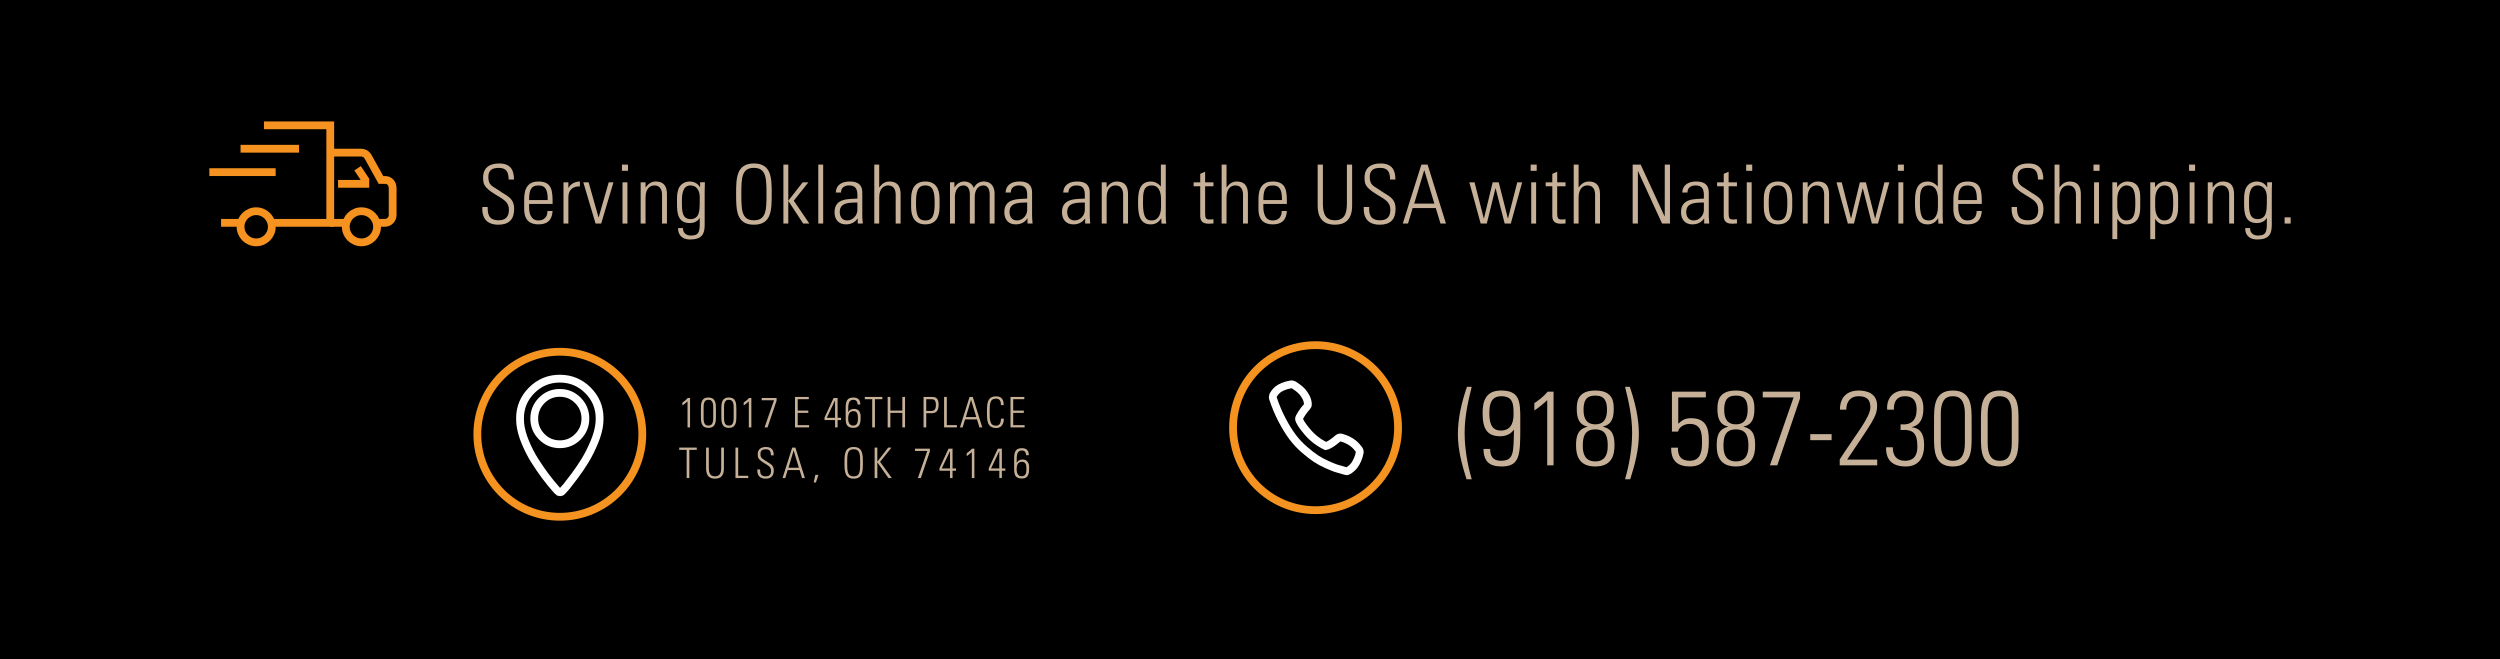 <?xml version="1.0" encoding="utf-8"?>
<!-- Generator: Adobe Illustrator 22.1.0, SVG Export Plug-In . SVG Version: 6.00 Build 0)  -->
<!DOCTYPE svg PUBLIC "-//W3C//DTD SVG 1.1//EN" "http://www.w3.org/Graphics/SVG/1.1/DTD/svg11.dtd">
<svg version="1.1" xmlns="http://www.w3.org/2000/svg" xmlns:xlink="http://www.w3.org/1999/xlink" x="0px" y="0px"
	 viewBox="0 0 641 169" style="enable-background:new 0 0 641 169;" xml:space="preserve">
<style type="text/css">
	.st0{fill-rule:evenodd;clip-rule:evenodd;}
	.st1{fill:#C6B198;}
	.st2{fill-rule:evenodd;clip-rule:evenodd;fill:none;stroke:#F59320;stroke-width:2;stroke-miterlimit:10;}
	.st3{fill:none;stroke:#FFFFFF;stroke-width:2;stroke-miterlimit:10;}
	.st4{fill:none;stroke:#F69220;stroke-width:2;stroke-miterlimit:10;}
</style>
<g id="Layer_2">
	<rect class="st0" width="641" height="169"/>
</g>
<g id="Layer_1">
	<g>
		<path class="st1" d="M377.348,99.182c-0.975,3.847-1.815,7.773-1.815,11.755c0,4.036,0.704,8.071,1.815,11.944
			h-1.327c-1.191-3.737-2.221-7.584-2.221-11.538c0-4.171,0.975-8.233,2.329-12.161H377.348z"/>
		<path class="st1" d="M380.136,105.926c0-3.304,0.947-5.796,4.739-5.796c4.767,0,4.93,2.763,4.93,7.312v2.329
			c0,6.88-0.108,9.832-4.794,9.832c-3.169,0-4.577-1.3-4.659-4.496h1.733c-0.026,1.869,0.731,3.033,2.709,3.033
			c3.439,0,3.25-2.085,3.386-7.936h-0.055c-0.812,1.165-2.112,1.652-3.467,1.652
			C381.3,111.857,380.136,109.935,380.136,105.926z M388.071,106.143c0-2.356-0.027-4.55-3.142-4.55
			c-2.682,0-3.061,2.166-3.061,4.333c0,2.086,0.324,4.469,2.952,4.469
			C387.963,110.394,388.071,107.389,388.071,106.143z"/>
		<path class="st1" d="M393.402,103.38c1.246-0.866,2.465-1.787,3.413-2.952h1.517v18.878h-1.625v-16.711
			c-1.029,0.975-2.112,1.869-3.305,2.654V103.38z"/>
		<path class="st1" d="M410.977,109.42c2.573,0.568,2.979,2.465,2.979,4.767c0,2.465-0.65,5.417-4.93,5.417
			s-4.93-2.952-4.93-5.417c0-2.302,0.406-4.198,2.979-4.767l-0.054-0.055c-2.303-0.487-2.735-2.383-2.735-4.522
			c0-1.733,0.135-4.713,4.739-4.713s4.74,2.979,4.74,4.713c0,2.14-0.434,4.035-2.79,4.522V109.42z
			 M412.223,114.403c0-2.031-0.217-4.307-3.196-4.307s-3.196,2.275-3.196,4.307c0,2.194,0.759,3.9,3.196,3.9
			S412.223,116.598,412.223,114.403z M412.033,105.086c0-2.221-0.597-3.656-3.007-3.656s-3.006,1.435-3.006,3.656
			c0,2.167,0.731,3.711,3.006,3.711S412.033,107.253,412.033,105.086z"/>
		<path class="st1" d="M417.88,99.182c1.355,3.928,2.329,7.99,2.329,12.161c0,3.954-1.029,7.801-2.221,11.538h-1.327
			c1.11-3.873,1.815-7.908,1.815-11.944c0-3.981-0.84-7.908-1.815-11.755H417.88z"/>
		<path class="st1" d="M438.135,113.401c0,3.142-0.785,6.202-4.848,6.202c-3.223,0-4.875-1.517-4.794-4.821h1.733
			c-0.055,2.14,0.785,3.358,3.033,3.358c2.844,0,3.142-2.491,3.142-4.739c0-2.356-0.19-4.713-3.195-4.713
			c-1.219,0-2.682,0.677-2.952,1.978h-1.571v-10.238h8.694v1.463h-7.069v6.744c1.084-1.003,1.842-1.409,3.331-1.409
			C438.271,107.226,438.135,111.126,438.135,113.401z"/>
		<path class="st1" d="M447.042,109.42c2.573,0.568,2.979,2.465,2.979,4.767c0,2.465-0.65,5.417-4.93,5.417
			s-4.93-2.952-4.93-5.417c0-2.302,0.406-4.198,2.979-4.767l-0.054-0.055c-2.303-0.487-2.735-2.383-2.735-4.522
			c0-1.733,0.135-4.713,4.739-4.713s4.74,2.979,4.74,4.713c0,2.14-0.434,4.035-2.79,4.522V109.42z
			 M448.288,114.403c0-2.031-0.217-4.307-3.196-4.307s-3.196,2.275-3.196,4.307c0,2.194,0.759,3.9,3.196,3.9
			S448.288,116.598,448.288,114.403z M448.099,105.086c0-2.221-0.597-3.656-3.007-3.656s-3.006,1.435-3.006,3.656
			c0,2.167,0.731,3.711,3.006,3.711S448.099,107.253,448.099,105.086z"/>
		<path class="st1" d="M451.968,100.428h9.56v1.733l-5.823,17.145h-1.897l6.067-17.415h-7.908V100.428z"/>
		<path class="st1" d="M464.151,112.859v-1.544h5.471v1.544H464.151z"/>
		<path class="st1" d="M481.32,119.306h-9.614v-1.517c4.197-6.5,7.854-10.834,7.854-13.352s-1.599-2.844-3.088-2.844
			c-2.059,0-3.088,1.489-3.088,3.439h-1.625c0-3.765,2.519-4.902,4.713-4.902c2.193,0,4.821,0.704,4.821,3.928
			c0,2.762-1.382,4.306-7.692,13.785h7.719V119.306z"/>
		<path class="st1" d="M487.304,108.797c2.789,0.244,4.116-1.029,4.116-3.846c0-2.059-0.84-3.358-2.979-3.358
			c-2.166,0-2.925,1.489-2.844,3.439h-1.733c-0.19-2.79,1.409-4.902,4.361-4.902c3.168,0,4.929,1.246,4.929,4.604
			c0,2.193-0.568,4.198-2.952,4.767v0.055c2.627,0.271,3.142,2.383,3.142,4.604c0,3.467-1.625,5.444-4.712,5.444
			c-3.277,0-5.146-1.544-5.038-4.93h1.733c-0.054,2.059,0.921,3.467,3.061,3.467c2.519,0,3.223-1.598,3.223-3.602
			c0-3.25-0.866-4.551-4.306-4.279V108.797z"/>
		<path class="st1" d="M505.527,107.822v4.09c0,3.548,0,7.691-4.821,7.691s-4.821-4.144-4.821-7.691v-4.09
			c0-3.549,0-7.692,4.821-7.692S505.527,104.273,505.527,107.822z M497.618,113.564c0,4.253,1.869,4.577,3.088,4.577
			s3.088-0.324,3.088-4.577v-7.394c0-4.252-1.869-4.577-3.088-4.577s-3.088,0.325-3.088,4.577V113.564z"/>
		<path class="st1" d="M517.549,107.822v4.09c0,3.548,0,7.691-4.821,7.691c-4.821,0-4.821-4.144-4.821-7.691v-4.09
			c0-3.549,0-7.692,4.821-7.692C517.549,100.13,517.549,104.273,517.549,107.822z M509.64,113.564
			c0,4.253,1.869,4.577,3.088,4.577c1.219,0,3.088-0.324,3.088-4.577v-7.394c0-4.252-1.869-4.577-3.088-4.577
			c-1.219,0-3.088,0.325-3.088,4.577V113.564z"/>
	</g>
	<g>
		<path class="st1" d="M130.422,46.036c-0.042-1.863-0.502-2.993-2.554-2.993c-1.633,0-2.659,0.565-2.659,2.345
			c0,2.239,1.13,2.303,2.847,3.538c1.863,1.34,3.768,1.737,3.768,4.668c0,2.701-1.381,4.019-4.019,4.019
			c-2.952,0-4.271-1.591-4.145-4.543h1.382c0,1.675,0.126,3.412,2.826,3.412c1.759,0,2.617-0.941,2.617-2.68
			c0-2.051-1.361-2.638-3.538-3.978c-2.931-1.8-3.057-2.7-3.078-4.208c-0.021-2.616,1.633-3.705,4.103-3.705
			c3.141,0,3.811,1.947,3.811,4.124H130.422z"/>
		<path class="st1" d="M135.658,52.295v0.816c0,1.466,0.398,3.412,2.387,3.412c1.57,0,2.345-1.005,2.324-2.428h1.319
			c-0.146,2.554-1.528,3.433-3.643,3.433c-1.821,0-3.643-0.732-3.643-3.936v-2.596c0-3.057,1.277-4.459,3.643-4.459
			c3.643,0,3.643,2.616,3.643,5.757H135.658z M140.432,51.291c0-2.345-0.377-3.747-2.387-3.747
			s-2.387,1.402-2.387,3.747H140.432z"/>
		<path class="st1" d="M145.731,48.171h0.042c0.523-1.005,1.633-1.633,2.91-1.633v1.276
			c-1.78-0.146-2.952,0.922-2.952,2.701v6.804h-1.256V46.748h1.256V48.171z"/>
		<path class="st1" d="M153.457,55.729h0.042l2.575-8.981h1.214l-3.141,10.572h-1.444l-3.14-10.572h1.361L153.457,55.729
			z"/>
		<path class="st1" d="M159.467,43.795v-1.591h1.549v1.591H159.467z M159.614,57.32V46.748h1.256v10.572H159.614z"/>
		<path class="st1" d="M165.519,57.32h-1.256V46.748h1.256v1.298h0.042c0.607-0.879,1.423-1.507,2.554-1.507
			c2.617,0,2.889,1.946,2.889,3.328v7.453h-1.256v-7.39c0-1.235-0.482-2.387-1.947-2.387
			c-1.13,0-2.282,0.774-2.282,3.14V57.32z"/>
		<path class="st1" d="M179.505,46.727h1.235c-0.042,1.005-0.063,1.528-0.063,2.072v8.898
			c0,2.323-0.711,3.705-3.726,3.705c-2.638,0-3.161-1.863-3.078-2.931h1.256c-0.084,1.214,0.816,1.926,1.989,1.926
			c2.449,0,2.303-1.318,2.303-4.479h-0.042c-0.544,0.9-1.549,1.276-2.554,1.276c-3.035,0-3.245-2.616-3.245-4.961
			c0-2.45,0.021-2.471,0.314-3.602c0.104-0.44,0.837-2.093,2.973-2.093c1.068,0,2.135,0.544,2.596,1.486
			l0.042,0.042V46.727z M174.836,51.792c0,2.198,0,4.396,2.282,4.396c1.046,0,1.716-0.69,1.905-1.193
			c0.314-0.816,0.398-1.298,0.398-4.396c0-2.22-1.193-3.057-2.366-3.057
			C174.878,47.544,174.836,50.223,174.836,51.792z"/>
		<path class="st1" d="M193.304,41.912c4.522,0,4.564,3.769,4.564,7.851s-0.042,7.851-4.564,7.851s-4.564-3.769-4.564-7.851
			S188.782,41.912,193.304,41.912z M193.304,56.482c3.182,0,3.224-2.7,3.224-6.72s-0.042-6.72-3.224-6.72
			s-3.224,2.7-3.224,6.72S190.122,56.482,193.304,56.482z"/>
		<path class="st1" d="M200.864,42.205h1.256v9.212h0.042l3.643-4.669h1.465l-3.748,4.711l3.998,5.861h-1.591
			l-3.769-5.757h-0.042v5.757h-1.256V42.205z"/>
		<path class="st1" d="M209.806,57.32V42.205h1.256v15.115H209.806z"/>
		<path class="st1" d="M219.918,56.022h-0.042c-0.67,1.005-1.696,1.507-2.994,1.507c-1.884,0-2.91-1.276-2.91-3.119
			c0-3.705,3.727-3.328,5.862-3.496v-0.879c0-1.55-0.46-2.491-2.135-2.491c-1.151,0-2.073,0.565-2.073,1.821
			h-1.34c0.105-2.031,1.675-2.826,3.517-2.826c1.068,0,3.287,0.104,3.287,2.805v5.317c0,0.754,0,1.424,0.126,2.659
			h-1.298V56.022z M219.834,51.919c-1.8,0.062-4.522-0.146-4.522,2.429c0,1.193,0.607,2.177,1.905,2.177
			c1.444,0,2.617-1.298,2.617-2.68V51.919z"/>
		<path class="st1" d="M224.17,57.32V42.205h1.256v5.841h0.042c0.607-0.879,1.423-1.507,2.554-1.507
			c2.617,0,2.889,1.946,2.889,3.328v7.453h-1.256v-7.39c0-1.235-0.481-2.387-1.947-2.387
			c-1.13,0-2.282,0.774-2.282,3.14v6.637H224.17z"/>
		<path class="st1" d="M233.614,53.174v-2.281c0-2.743,1.172-4.354,3.643-4.354s3.643,1.611,3.643,4.354v2.281
			c0,2.743-1.173,4.354-3.643,4.354S233.614,55.917,233.614,53.174z M234.87,52.023c0,2.764,0.314,4.501,2.386,4.501
			c2.073,0,2.387-1.737,2.387-4.501c0-2.742-0.314-4.479-2.387-4.479C235.184,47.544,234.87,49.281,234.87,52.023z"
			/>
		<path class="st1" d="M244.837,57.32h-1.256V46.727h1.13v1.318h0.042c0.503-0.858,1.34-1.507,2.513-1.507
			c1.088,0,2.051,0.606,2.407,1.653c0.523-1.047,1.424-1.653,2.596-1.653c1.758,0,2.68,1.214,2.742,2.91v7.871
			h-1.256v-7.558c-0.021-1.047-0.398-2.219-1.633-2.219c-1.591,0-2.198,1.591-2.198,2.973v6.804h-1.256v-7.558
			c-0.021-1.047-0.398-2.219-1.633-2.219c-1.591,0-2.198,1.591-2.198,2.973V57.32z"/>
		<path class="st1" d="M263.452,56.022h-0.042c-0.67,1.005-1.696,1.507-2.994,1.507c-1.884,0-2.91-1.276-2.91-3.119
			c0-3.705,3.727-3.328,5.862-3.496v-0.879c0-1.55-0.46-2.491-2.135-2.491c-1.151,0-2.073,0.565-2.073,1.821
			h-1.34c0.105-2.031,1.675-2.826,3.517-2.826c1.068,0,3.287,0.104,3.287,2.805v5.317c0,0.754,0,1.424,0.126,2.659
			h-1.298V56.022z M263.368,51.919c-1.8,0.062-4.522-0.146-4.522,2.429c0,1.193,0.607,2.177,1.905,2.177
			c1.444,0,2.617-1.298,2.617-2.68V51.919z"/>
		<path class="st1" d="M278.235,56.022h-0.042c-0.67,1.005-1.696,1.507-2.994,1.507c-1.884,0-2.91-1.276-2.91-3.119
			c0-3.705,3.727-3.328,5.862-3.496v-0.879c0-1.55-0.46-2.491-2.135-2.491c-1.151,0-2.073,0.565-2.073,1.821
			h-1.34c0.105-2.031,1.675-2.826,3.517-2.826c1.068,0,3.287,0.104,3.287,2.805v5.317c0,0.754,0,1.424,0.126,2.659
			h-1.298V56.022z M278.151,51.919c-1.8,0.062-4.522-0.146-4.522,2.429c0,1.193,0.607,2.177,1.905,2.177
			c1.444,0,2.617-1.298,2.617-2.68V51.919z"/>
		<path class="st1" d="M283.743,57.32h-1.256V46.748h1.256v1.298h0.042c0.607-0.879,1.423-1.507,2.554-1.507
			c2.617,0,2.889,1.946,2.889,3.328v7.453h-1.256v-7.39c0-1.235-0.481-2.387-1.947-2.387
			c-1.13,0-2.282,0.774-2.282,3.14V57.32z"/>
		<path class="st1" d="M297.75,55.98l-0.042,0.021c-0.649,1.005-1.444,1.528-2.68,1.528
			c-3.056,0-3.224-3.035-3.224-5.506c0-2.03,0-5.484,3.245-5.484c0.963,0,1.905,0.44,2.554,1.256l0.042,0.021
			v-5.61h1.256v13.021c0,1.047,0.063,1.738,0.126,2.094h-1.214L297.75,55.98z M297.688,52.986v-1.884
			c0-0.628,0-3.559-2.366-3.559c-2.261,0-2.261,2.052-2.261,4.521c0,3.936,0.942,4.459,2.303,4.459
			C296.557,56.524,297.688,55.561,297.688,52.986z"/>
		<path class="st1" d="M306.043,47.752v-1.005h1.696v-2.177l1.256-0.545v2.722h2.136v1.005h-2.136v6.783
			c0,1.402,0.146,1.737,1.151,1.737c0.419,0,0.712-0.021,0.984-0.062v1.089c-0.377,0.041-0.796,0.062-1.193,0.062
			c-1.696,0-2.198-0.754-2.198-2.052v-7.558H306.043z"/>
		<path class="st1" d="M313.226,57.32V42.205h1.256v5.841h0.042c0.607-0.879,1.423-1.507,2.554-1.507
			c2.617,0,2.889,1.946,2.889,3.328v7.453h-1.256v-7.39c0-1.235-0.481-2.387-1.947-2.387
			c-1.13,0-2.282,0.774-2.282,3.14v6.637H313.226z"/>
		<path class="st1" d="M323.926,52.295v0.816c0,1.466,0.398,3.412,2.386,3.412c1.57,0,2.345-1.005,2.324-2.428h1.319
			c-0.147,2.554-1.528,3.433-3.643,3.433c-1.821,0-3.643-0.732-3.643-3.936v-2.596c0-3.057,1.277-4.459,3.643-4.459
			c3.643,0,3.643,2.616,3.643,5.757H323.926z M328.699,51.291c0-2.345-0.377-3.747-2.387-3.747
			s-2.386,1.402-2.386,3.747H328.699z"/>
		<path class="st1" d="M339.19,51.709c0,1.968,0,4.772,3.077,4.772c3.078,0,3.078-2.805,3.078-4.772v-9.505h1.34
			v10.488c0,3.894-2.052,4.92-4.418,4.92s-4.417-1.025-4.417-4.92V42.205h1.34V51.709z"/>
		<path class="st1" d="M356.422,46.036c-0.042-1.863-0.502-2.993-2.554-2.993c-1.633,0-2.659,0.565-2.659,2.345
			c0,2.239,1.13,2.303,2.847,3.538c1.863,1.34,3.768,1.737,3.768,4.668c0,2.701-1.381,4.019-4.019,4.019
			c-2.952,0-4.271-1.591-4.145-4.543h1.382c0,1.675,0.126,3.412,2.826,3.412c1.759,0,2.617-0.941,2.617-2.68
			c0-2.051-1.361-2.638-3.538-3.978c-2.931-1.8-3.057-2.7-3.078-4.208c-0.021-2.616,1.633-3.705,4.103-3.705
			c3.141,0,3.811,1.947,3.811,4.124H356.422z"/>
		<path class="st1" d="M366.034,42.205l4.71,15.115h-1.402l-1.214-3.978h-5.925l-1.193,3.978h-1.34l4.773-15.115
			H366.034z M367.772,52.211l-2.575-8.541h-0.042l-2.554,8.541H367.772z"/>
		<path class="st1" d="M376.736,46.748h1.34l2.366,9.253h0.042l2.24-9.253h1.549l2.345,9.253h0.042l2.365-9.253
			h1.256l-2.91,10.572h-1.57l-2.324-9.044h-0.042l-2.219,9.044h-1.57L376.736,46.748z"/>
		<path class="st1" d="M392.461,43.795v-1.591h1.549v1.591H392.461z M392.608,57.32V46.748h1.256v10.572H392.608z"/>
		<path class="st1" d="M396.315,47.752v-1.005h1.696v-2.177l1.256-0.545v2.722h2.136v1.005h-2.136v6.783
			c0,1.402,0.147,1.737,1.152,1.737c0.418,0,0.711-0.021,0.984-0.062v1.089c-0.377,0.041-0.796,0.062-1.193,0.062
			c-1.696,0-2.198-0.754-2.198-2.052v-7.558H396.315z"/>
		<path class="st1" d="M403.497,57.32V42.205h1.256v5.841h0.042c0.607-0.879,1.423-1.507,2.554-1.507
			c2.617,0,2.889,1.946,2.889,3.328v7.453h-1.256v-7.39c0-1.235-0.482-2.387-1.947-2.387
			c-1.13,0-2.282,0.774-2.282,3.14v6.637H403.497z"/>
		<path class="st1" d="M418.614,57.32V42.205h2.052l6.134,13.273l0.042-0.042V42.205h1.34v15.115h-2.031
			l-6.155-13.419l-0.042,0.041v13.378H418.614z"/>
		<path class="st1" d="M436.957,56.022h-0.042c-0.67,1.005-1.696,1.507-2.994,1.507c-1.884,0-2.91-1.276-2.91-3.119
			c0-3.705,3.727-3.328,5.862-3.496v-0.879c0-1.55-0.46-2.491-2.135-2.491c-1.151,0-2.073,0.565-2.073,1.821
			h-1.34c0.105-2.031,1.675-2.826,3.517-2.826c1.068,0,3.287,0.104,3.287,2.805v5.317c0,0.754,0,1.424,0.126,2.659
			h-1.298V56.022z M436.873,51.919c-1.8,0.062-4.522-0.146-4.522,2.429c0,1.193,0.607,2.177,1.905,2.177
			c1.444,0,2.617-1.298,2.617-2.68V51.919z"/>
		<path class="st1" d="M440.267,47.752v-1.005h1.696v-2.177l1.256-0.545v2.722h2.136v1.005h-2.136v6.783
			c0,1.402,0.147,1.737,1.152,1.737c0.418,0,0.711-0.021,0.984-0.062v1.089c-0.377,0.041-0.796,0.062-1.193,0.062
			c-1.696,0-2.198-0.754-2.198-2.052v-7.558H440.267z"/>
		<path class="st1" d="M447.721,43.795v-1.591h1.549v1.591H447.721z M447.868,57.32V46.748h1.256v10.572H447.868z"/>
		<path class="st1" d="M452.244,53.174v-2.281c0-2.743,1.172-4.354,3.643-4.354s3.643,1.611,3.643,4.354v2.281
			c0,2.743-1.173,4.354-3.643,4.354S452.244,55.917,452.244,53.174z M453.5,52.023c0,2.764,0.314,4.501,2.386,4.501
			c2.073,0,2.387-1.737,2.387-4.501c0-2.742-0.314-4.479-2.387-4.479C453.814,47.544,453.5,49.281,453.5,52.023z"/>
		<path class="st1" d="M463.488,57.32h-1.256V46.748h1.256v1.298h0.042c0.607-0.879,1.423-1.507,2.554-1.507
			c2.617,0,2.889,1.946,2.889,3.328v7.453h-1.256v-7.39c0-1.235-0.481-2.387-1.947-2.387
			c-1.13,0-2.282,0.774-2.282,3.14V57.32z"/>
		<path class="st1" d="M470.88,46.748h1.34l2.366,9.253h0.042l2.24-9.253h1.549l2.345,9.253h0.042l2.366-9.253
			h1.256l-2.91,10.572h-1.57l-2.324-9.044h-0.042l-2.219,9.044h-1.57L470.88,46.748z"/>
		<path class="st1" d="M486.606,43.795v-1.591h1.549v1.591H486.606z M486.752,57.32V46.748h1.256v10.572H486.752z"/>
		<path class="st1" d="M496.948,55.98l-0.042,0.021c-0.649,1.005-1.444,1.528-2.68,1.528
			c-3.056,0-3.224-3.035-3.224-5.506c0-2.03,0-5.484,3.245-5.484c0.963,0,1.905,0.44,2.554,1.256l0.042,0.021
			v-5.61h1.256v13.021c0,1.047,0.063,1.738,0.126,2.094h-1.214L496.948,55.98z M496.886,52.986v-1.884
			c0-0.628,0-3.559-2.366-3.559c-2.261,0-2.261,2.052-2.261,4.521c0,3.936,0.942,4.459,2.303,4.459
			C495.755,56.524,496.886,55.561,496.886,52.986z"/>
		<path class="st1" d="M502.101,52.295v0.816c0,1.466,0.398,3.412,2.386,3.412c1.57,0,2.345-1.005,2.324-2.428h1.319
			c-0.147,2.554-1.528,3.433-3.643,3.433c-1.821,0-3.643-0.732-3.643-3.936v-2.596c0-3.057,1.277-4.459,3.643-4.459
			c3.643,0,3.643,2.616,3.643,5.757H502.101z M506.873,51.291c0-2.345-0.377-3.747-2.387-3.747
			s-2.386,1.402-2.386,3.747H506.873z"/>
		<path class="st1" d="M522.536,46.036c-0.042-1.863-0.502-2.993-2.554-2.993c-1.633,0-2.659,0.565-2.659,2.345
			c0,2.239,1.13,2.303,2.847,3.538c1.863,1.34,3.768,1.737,3.768,4.668c0,2.701-1.381,4.019-4.019,4.019
			c-2.952,0-4.271-1.591-4.145-4.543h1.382c0,1.675,0.126,3.412,2.826,3.412c1.758,0,2.617-0.941,2.617-2.68
			c0-2.051-1.36-2.638-3.538-3.978c-2.931-1.8-3.056-2.7-3.077-4.208c-0.021-2.616,1.633-3.705,4.103-3.705
			c3.141,0,3.811,1.947,3.811,4.124H522.536z"/>
		<path class="st1" d="M526.788,57.32V42.205h1.256v5.841h0.042c0.607-0.879,1.423-1.507,2.554-1.507
			c2.617,0,2.889,1.946,2.889,3.328v7.453h-1.256v-7.39c0-1.235-0.481-2.387-1.947-2.387
			c-1.13,0-2.282,0.774-2.282,3.14v6.637H526.788z"/>
		<path class="st1" d="M536.776,43.795v-1.591h1.549v1.591H536.776z M536.923,57.32V46.748h1.256v10.572H536.923z"/>
		<path class="st1" d="M542.828,48.025l0.042-0.021c0.67-1.025,1.716-1.465,2.554-1.465
			c3.308,0,3.329,2.889,3.329,4.271v2.365c0,2.743-0.942,4.354-3.643,4.354c-0.774,0-1.549-0.377-2.198-1.381
			l-0.042-0.021v5.192h-1.256V46.748h1.214V48.025z M542.87,52.965c0,2.407,1.088,3.559,2.24,3.559
			c2.073,0,2.387-1.737,2.387-4.501c0-2.742-0.314-4.479-2.387-4.479c-0.816,0-2.24,0.921-2.24,3.538V52.965z"/>
		<path class="st1" d="M552.543,48.025l0.042-0.021c0.67-1.025,1.716-1.465,2.554-1.465
			c3.308,0,3.329,2.889,3.329,4.271v2.365c0,2.743-0.942,4.354-3.643,4.354c-0.774,0-1.549-0.377-2.198-1.381
			l-0.042-0.021v5.192h-1.256V46.748h1.214V48.025z M552.585,52.965c0,2.407,1.088,3.559,2.24,3.559
			c2.073,0,2.387-1.737,2.387-4.501c0-2.742-0.314-4.479-2.387-4.479c-0.816,0-2.24,0.921-2.24,3.538V52.965z"/>
		<path class="st1" d="M561.275,43.795v-1.591h1.549v1.591H561.275z M561.422,57.32V46.748h1.256v10.572H561.422z"/>
		<path class="st1" d="M567.327,57.32h-1.256V46.748h1.256v1.298h0.042c0.607-0.879,1.423-1.507,2.554-1.507
			c2.617,0,2.889,1.946,2.889,3.328v7.453h-1.256v-7.39c0-1.235-0.481-2.387-1.947-2.387
			c-1.13,0-2.282,0.774-2.282,3.14V57.32z"/>
		<path class="st1" d="M581.313,46.727h1.235c-0.042,1.005-0.063,1.528-0.063,2.072v8.898
			c0,2.323-0.711,3.705-3.726,3.705c-2.638,0-3.162-1.863-3.078-2.931h1.256c-0.084,1.214,0.817,1.926,1.989,1.926
			c2.449,0,2.303-1.318,2.303-4.479h-0.042c-0.544,0.9-1.549,1.276-2.554,1.276c-3.036,0-3.245-2.616-3.245-4.961
			c0-2.45,0.021-2.471,0.314-3.602c0.104-0.44,0.837-2.093,2.973-2.093c1.068,0,2.135,0.544,2.596,1.486
			l0.042,0.042V46.727z M576.644,51.792c0,2.198,0,4.396,2.282,4.396c1.046,0,1.716-0.69,1.905-1.193
			c0.314-0.816,0.398-1.298,0.398-4.396c0-2.22-1.193-3.057-2.366-3.057
			C576.687,47.544,576.644,50.223,576.644,51.792z"/>
		<path class="st1" d="M585.774,55.729h1.549v1.591h-1.549V55.729z"/>
	</g>
	<circle class="st2" cx="337.308" cy="109.654" r="21.154"/>
	<g>
		<path class="st3" d="M335.155,104.203c-0.57,0.635-1.062,1.275-1.473,1.925c-0.412,0.649-0.617,1.069-0.617,1.259
			c0.095,0.634,0.791,1.727,2.09,3.278c1.299,1.553,2.883,2.788,4.752,3.706c0.729-0.126,1.806-0.808,3.231-2.043
			c0.222-0.158,0.459-0.205,0.713-0.143c0.633,0.159,1.228,0.38,1.782,0.665c0.554,0.285,0.997,0.564,1.33,0.832
			c0.332,0.27,0.633,0.555,0.902,0.856c0.269,0.301,0.443,0.515,0.522,0.641c0.079,0.127,0.135,0.223,0.167,0.285
			c0.062,0.159,0.095,0.317,0.095,0.476c-0.127,0.697-0.317,1.33-0.57,1.9
			c-0.254,0.57-0.499,1.022-0.736,1.355c-0.237,0.332-0.507,0.625-0.808,0.879c-0.302,0.253-0.516,0.419-0.642,0.499
			c-0.127,0.078-0.237,0.134-0.332,0.166c-0.096,0.064-0.19,0.095-0.285,0.095c-0.096,0-0.175-0.017-0.238-0.047
			c-0.095-0.032-0.301-0.096-0.617-0.19c-0.73-0.19-1.339-0.364-1.829-0.522
			c-0.492-0.158-1.268-0.476-2.328-0.95c-1.062-0.476-2.004-0.981-2.827-1.52
			c-0.824-0.538-1.806-1.299-2.946-2.281c-1.141-0.981-2.154-2.059-3.041-3.231s-1.79-2.629-2.708-4.371
			c-0.919-1.742-1.71-3.627-2.376-5.654c-0.031-0.158-0.031-0.301,0-0.428c0-0.095,0.024-0.197,0.071-0.309
			c0.048-0.11,0.183-0.316,0.404-0.618c0.221-0.301,0.482-0.577,0.784-0.831c0.301-0.253,0.752-0.507,1.353-0.761
			c0.602-0.253,1.283-0.442,2.043-0.569c0.127-0.031,0.27-0.016,0.428,0.047c0.127,0.032,0.277,0.103,0.452,0.214
			c0.173,0.111,0.467,0.317,0.879,0.618c0.411,0.301,0.783,0.634,1.116,0.997c0.333,0.365,0.648,0.832,0.95,1.402
			c0.301,0.57,0.467,1.172,0.499,1.806C335.377,103.856,335.314,104.045,335.155,104.203z"/>
	</g>
	<circle class="st2" cx="143.538" cy="111.346" r="21.154"/>
	<g>
		<g>
			<path class="st3" d="M142.854,125.765c-1.179-1.33-2.205-2.585-3.079-3.764c-0.875-1.178-1.759-2.47-2.651-3.877
				c-0.894-1.405-1.701-2.974-2.423-4.703c-0.723-1.73-1.16-3.336-1.312-4.818
				c-0.038-0.456-0.057-0.893-0.057-1.312c0-2.812,0.997-5.217,2.993-7.212c1.995-1.996,4.399-2.994,7.212-2.994
				s5.218,0.998,7.213,2.994c1.996,1.995,2.993,4.399,2.993,7.212c0,0.381-0.019,0.799-0.057,1.255
				c-0.152,1.52-0.599,3.155-1.34,4.903c-0.741,1.749-1.511,3.278-2.31,4.59
				c-0.798,1.312-1.701,2.642-2.708,3.991c-1.008,1.35-1.701,2.252-2.081,2.708
				c-0.381,0.456-0.685,0.798-0.912,1.026c-0.114,0.151-0.267,0.285-0.456,0.399
				c-0.114,0.037-0.21,0.057-0.285,0.057c-0.077,0-0.171-0.019-0.285-0.057
				C143.157,126.05,143.005,125.916,142.854,125.765z M136.981,107.319c0,1.807,0.637,3.356,1.91,4.647
				s2.822,1.938,4.646,1.938c1.825,0,3.373-0.646,4.647-1.938c1.272-1.292,1.91-2.841,1.91-4.647
				c0-1.805-0.638-3.353-1.91-4.646c-1.274-1.292-2.822-1.938-4.647-1.938c-1.824,0-3.373,0.646-4.646,1.938
				C137.617,103.966,136.981,105.515,136.981,107.319z"/>
		</g>
	</g>
	<g>
		<g>
			<path class="st1" d="M174.962,103.222c0.498-0.346,0.984-0.714,1.363-1.179h0.606v7.54h-0.649v-6.675
				c-0.41,0.39-0.844,0.746-1.319,1.06V103.222z"/>
			<path class="st1" d="M183.565,104.996v1.634c0,1.417,0,3.072-1.926,3.072s-1.926-1.655-1.926-3.072v-1.634
				c0-1.417,0-3.072,1.926-3.072S183.565,103.579,183.565,104.996z M180.405,107.289c0,1.699,0.747,1.829,1.233,1.829
				c0.487,0,1.233-0.13,1.233-1.829v-2.953c0-1.698-0.746-1.828-1.233-1.828c-0.486,0-1.233,0.13-1.233,1.828
				V107.289z"/>
			<path class="st1" d="M188.804,104.996v1.634c0,1.417,0,3.072-1.926,3.072s-1.926-1.655-1.926-3.072v-1.634
				c0-1.417,0-3.072,1.926-3.072S188.804,103.579,188.804,104.996z M185.645,107.289c0,1.699,0.747,1.829,1.233,1.829
				c0.487,0,1.233-0.13,1.233-1.829v-2.953c0-1.698-0.746-1.828-1.233-1.828c-0.486,0-1.233,0.13-1.233,1.828
				V107.289z"/>
			<path class="st1" d="M190.678,103.222c0.498-0.346,0.984-0.714,1.363-1.179h0.606v7.54h-0.649v-6.675
				c-0.41,0.39-0.844,0.746-1.319,1.06V103.222z"/>
			<path class="st1" d="M195.3,102.043h3.819v0.692l-2.326,6.848h-0.757l2.423-6.956h-3.159V102.043z"/>
			<path class="st1" d="M207.377,101.772v0.584h-2.845v2.921h2.715v0.584h-2.715v3.138h2.921v0.584h-3.613v-7.811H207.377z
				"/>
			<path class="st1" d="M214.759,107.116h0.888v0.584h-0.888v1.883h-0.648v-1.883h-2.705v-0.627l2.326-5.03h1.027
				V107.116z M214.11,107.116v-4.425h-0.021l-2.1,4.425H214.11z"/>
			<path class="st1" d="M219.901,103.72c-0.044-0.747-0.347-1.212-1.103-1.212c-1.299,0-1.32,1.353-1.32,2.499
				v0.66l0.021-0.011c0.281-0.552,0.822-0.822,1.482-0.822c1.807,0,1.688,1.903,1.688,2.131
				c0,1.472-0.173,2.737-1.828,2.737c-1.839,0-2.012-1.071-2.012-2.575v-2.467c0-1.828,0.346-2.736,2.012-2.736
				c1.168,0,1.731,0.616,1.753,1.796H219.901z M218.809,105.418c-0.79,0-1.331,0.519-1.331,1.807
				c0,0.065-0.151,1.894,1.276,1.894c1.169,0,1.223-1.06,1.223-1.958
				C219.977,105.991,219.695,105.418,218.809,105.418z"/>
			<path class="st1" d="M223.636,102.356h-1.904v-0.584h4.501v0.584h-1.904v7.227h-0.692V102.356z"/>
			<path class="st1" d="M227.599,109.583v-7.811h0.692v3.505h3.072v-3.505h0.692v7.811h-0.692v-3.722h-3.072v3.722
				H227.599z"/>
			<path class="st1" d="M236.799,101.772h2.142c0.649,0,1.721,0.086,1.721,1.893c0,1.569-0.509,2.283-1.85,2.283
				h-1.32v3.635h-0.692V101.772z M237.491,105.364h1.287c0.726,0,1.19-0.347,1.19-1.569
				c0-1.33-0.573-1.438-1.201-1.438h-1.276V105.364z"/>
			<path class="st1" d="M242.069,109.583v-7.811h0.692v7.227h2.586v0.584H242.069z"/>
			<path class="st1" d="M249.418,101.772l2.434,7.811h-0.725l-0.627-2.056h-3.062l-0.616,2.056h-0.692l2.467-7.811
				H249.418z M250.315,106.943l-1.33-4.414h-0.022l-1.319,4.414H250.315z"/>
			<path class="st1" d="M253.056,105.678c0-2.109,0.022-4.057,2.358-4.057c1.894,0,1.926,1.558,1.926,2.261h-0.692
				c0-0.865-0.237-1.677-1.233-1.677c-1.644,0-1.666,1.395-1.666,3.473s0.022,3.473,1.666,3.473
				c0.898,0,1.233-0.801,1.244-1.807h0.736c0,0.562-0.13,2.391-1.98,2.391
				C253.078,109.734,253.056,107.787,253.056,105.678z"/>
			<path class="st1" d="M262.633,101.772v0.584h-2.845v2.921h2.715v0.584h-2.715v3.138h2.921v0.584h-3.613v-7.811
				H262.633z"/>
			<path class="st1" d="M176.055,115.346h-1.904v-0.584h4.501v0.584h-1.904v7.227h-0.692V115.346z"/>
			<path class="st1" d="M181.737,119.673c0,1.017,0,2.467,1.591,2.467c1.59,0,1.59-1.45,1.59-2.467v-4.911h0.692
				v5.42c0,2.012-1.06,2.542-2.282,2.542s-2.283-0.53-2.283-2.542v-5.42h0.692V119.673z"/>
			<path class="st1" d="M188.578,122.572v-7.811h0.692v7.227h2.586v0.584H188.578z"/>
			<path class="st1" d="M197.67,116.741c-0.022-0.963-0.26-1.547-1.32-1.547c-0.844,0-1.374,0.292-1.374,1.211
				c0,1.158,0.584,1.19,1.472,1.829c0.963,0.692,1.947,0.897,1.947,2.412c0,1.395-0.714,2.077-2.077,2.077
				c-1.525,0-2.207-0.822-2.143-2.348h0.714c0,0.865,0.065,1.764,1.461,1.764c0.909,0,1.353-0.487,1.353-1.385
				c0-1.06-0.703-1.363-1.828-2.056c-1.515-0.931-1.58-1.395-1.591-2.175c-0.011-1.352,0.844-1.915,2.12-1.915
				c1.623,0,1.97,1.007,1.97,2.132H197.67z"/>
			<path class="st1" d="M203.937,114.762l2.434,7.811h-0.725l-0.627-2.056h-3.062l-0.616,2.056h-0.692l2.467-7.811
				H203.937z M204.834,119.933l-1.33-4.414h-0.022l-1.319,4.414H204.834z"/>
			<path class="st1" d="M209.058,121.75h0.79l-0.649,1.958h-0.573L209.058,121.75z"/>
			<path class="st1" d="M218.885,114.609c2.337,0,2.358,1.948,2.358,4.058s-0.021,4.057-2.358,4.057
				s-2.358-1.947-2.358-4.057S216.548,114.609,218.885,114.609z M218.885,122.14c1.645,0,1.666-1.395,1.666-3.473
				s-0.021-3.473-1.666-3.473s-1.666,1.395-1.666,3.473S217.24,122.14,218.885,122.14z"/>
			<path class="st1" d="M224.255,122.572v-7.811h0.692v3.58h0.021l2.769-3.58h0.833l-2.921,3.646l3.008,4.165h-0.865
				l-2.824-4.003h-0.021v4.003H224.255z"/>
			<path class="st1" d="M234.603,115.032h3.818v0.692l-2.326,6.848h-0.757l2.423-6.956h-3.158V115.032z"/>
			<path class="st1" d="M244.233,120.106h0.888v0.584h-0.888v1.883h-0.648v-1.883H240.88v-0.627l2.326-5.03h1.027
				V120.106z M243.585,120.106v-4.425h-0.021l-2.1,4.425H243.585z"/>
			<path class="st1" d="M247.861,116.211c0.498-0.346,0.984-0.714,1.363-1.179h0.606v7.54h-0.649v-6.675
				c-0.41,0.39-0.844,0.746-1.319,1.06V116.211z"/>
			<path class="st1" d="M256.876,120.106h0.888v0.584h-0.888v1.883h-0.648v-1.883h-2.705v-0.627l2.326-5.03h1.027
				V120.106z M256.228,120.106v-4.425h-0.021l-2.1,4.425H256.228z"/>
			<path class="st1" d="M263.101,116.709c-0.044-0.747-0.347-1.212-1.103-1.212c-1.299,0-1.32,1.353-1.32,2.499v0.66
				l0.021-0.011c0.281-0.552,0.822-0.822,1.482-0.822c1.807,0,1.688,1.903,1.688,2.131
				c0,1.472-0.173,2.737-1.828,2.737c-1.839,0-2.012-1.071-2.012-2.575v-2.467c0-1.828,0.346-2.736,2.012-2.736
				c1.168,0,1.731,0.616,1.753,1.796H263.101z M262.008,118.407c-0.79,0-1.331,0.519-1.331,1.807
				c0,0.065-0.151,1.894,1.276,1.894c1.169,0,1.223-1.06,1.223-1.959
				C263.176,118.981,262.895,118.407,262.008,118.407z"/>
		</g>
	</g>
	<g>
		<g>
			<path class="st4" d="M84.677,39.136H92.62c0.661,0,1.28,0.327,1.652,0.873l3.405,6.127h1c1.125,0,2,0.745,2,2.213
				v6.787c0,1.105-0.895,2-2,2h-2"/>
		</g>
		<polyline class="st4" points="67.677,32.136 84.677,32.136 84.677,57.136 69.677,57.136 		"/>
		<line class="st4" x1="61.677" y1="57.136" x2="56.677" y2="57.136"/>
		<path class="st4" d="M96.677,58.148c0,2.204-1.795,3.991-4.009,3.991c-2.214,0-4.009-1.787-4.009-3.991
			c0-2.204,1.795-3.991,4.009-3.991C94.882,54.157,96.677,55.944,96.677,58.148z"/>
		<path class="st4" d="M69.695,58.148c0,2.204-1.795,3.991-4.009,3.991c-2.214,0-4.009-1.787-4.009-3.991
			c0-2.204,1.795-3.991,4.009-3.991C67.9,54.157,69.695,55.944,69.695,58.148z"/>
		<line class="st4" x1="84.677" y1="57.136" x2="88.677" y2="57.136"/>
		<polyline class="st4" points="86.677,47.136 93.677,47.136 93.677,46.136 91.677,43.136 		"/>
		<line class="st4" x1="53.677" y1="44.136" x2="70.677" y2="44.136"/>
		<line class="st4" x1="61.677" y1="38.136" x2="76.677" y2="38.136"/>
	</g>
</g>
</svg>
